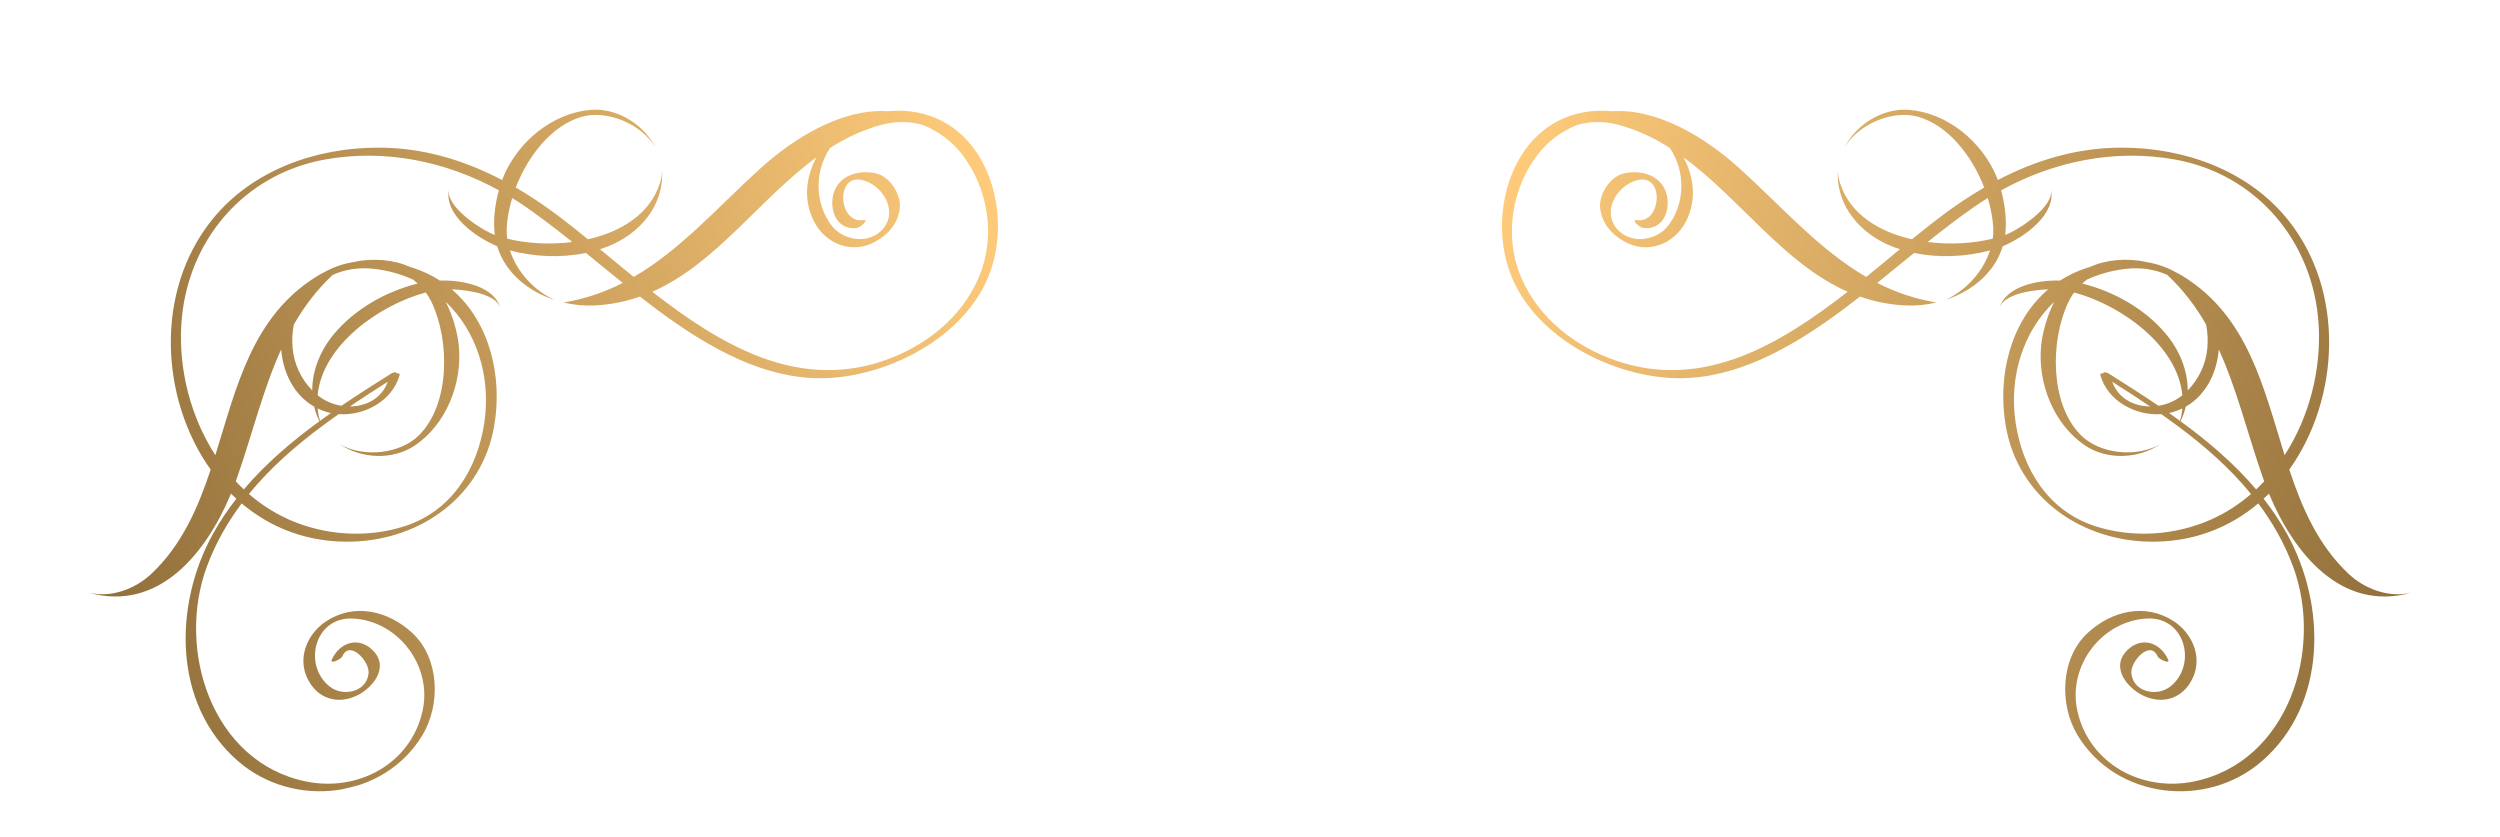 <?xml version="1.0" encoding="UTF-8"?> <svg xmlns="http://www.w3.org/2000/svg" width="418" height="140" viewBox="0 0 418 140" fill="none"><g clip-path="url(#clip0_1205_133)"><path d="M403.187 99.085C399.455 100.022 395.385 98.495 392.653 95.916C387.618 91.162 384.92 84.996 382.768 78.518C391.229 66.662 392.16 48.637 382.493 36.689C375.81 28.431 365.193 24.704 354.829 24.684C347.325 24.669 340.424 26.757 334.033 30.101C333.967 29.931 333.908 29.749 333.84 29.588C331.416 23.716 325.614 18.877 319.196 18.365C314.838 18.027 310.421 20.737 308.411 24.618C310.795 20.699 316.515 18.305 320.778 19.545C325.761 21.004 329.709 26.041 331.758 31.351C329.29 32.784 326.895 34.394 324.578 36.144C322.975 37.352 321.345 38.653 319.688 40.006C314.191 38.769 309.324 35.836 307.651 30.609C307.422 29.893 307.308 29.188 307.304 28.509C307.301 28.522 307.304 28.546 307.301 28.558C306.956 34.471 311.158 39.191 316.437 41.237C316.839 41.395 317.255 41.534 317.668 41.667C315.825 43.191 313.946 44.752 312.034 46.303C304.042 41.674 297.787 34.402 290.7 28.022C285.05 22.931 277.087 18.097 269.533 18.598C268.346 18.481 267.14 18.482 265.948 18.608C252.908 20.02 248.327 35.764 252.799 46.417C256.929 56.269 268.774 62.502 279.03 63.182C288.737 63.826 297.715 59.097 305.457 53.706C307.342 52.392 309.178 51.006 310.989 49.591C313.33 50.412 315.843 50.936 318.573 51.072C320.276 51.157 322.05 50.989 323.767 50.577C320.133 49.984 316.873 48.837 313.87 47.307C315.932 45.643 317.98 43.962 320.034 42.291C324.195 43.158 328.648 42.95 332.731 41.87C331.564 45.475 328.636 48.642 325.237 50.162C329.636 48.73 333.496 45.671 334.861 41.17C338.55 39.641 343.835 35.803 342.914 31.611C343.562 34.553 337.425 38.492 335.267 39.284C335.568 36.95 335.243 34.197 334.587 31.818C343.398 26.98 353.516 24.88 363.556 26.654C377.289 29.08 386.802 40.37 387.67 54.201C388.147 61.747 386.135 69.692 381.985 76.103C378.439 64.761 375.87 52.883 364.964 46.167C364.53 45.898 364.077 45.655 363.616 45.424C363.616 45.424 363.612 45.423 363.608 45.422C361.948 44.507 360.171 43.974 358.353 43.734C358.464 43.739 358.576 43.744 358.686 43.753C355.564 43.16 352.301 43.363 349.472 44.617C349.253 44.681 349.038 44.75 348.823 44.819C347.221 45.349 345.764 46.056 344.447 46.906C340.525 46.807 335.365 47.875 334.307 51.512C334.954 49.286 339.402 48.477 342.455 48.38C336.152 53.741 333.913 62.863 335.365 71.237C337.396 82.942 347.543 90.198 359.026 90.557C366.414 90.787 372.688 88.301 377.586 84.169C379.946 87.321 381.929 90.781 383.377 94.66C388.592 108.618 382.555 127.494 366.766 130.675C358.141 132.416 349.319 127.745 347.341 118.876C345.662 111.349 351.413 103.792 358.999 103.417C365.436 103.102 367.416 111.285 362.811 114.834C360.594 116.541 356.622 115.711 356.366 112.532C356.203 110.564 359.532 106.935 360.75 109.737C360.977 110.259 362.848 111.067 362.539 110.35C361.259 107.415 358.075 106.346 355.678 108.713C352.682 111.683 355.907 115.4 358.879 116.543C362.271 117.848 365.446 116.341 366.793 112.974C368.168 109.533 366.388 105.779 363.436 103.86C358.7 100.778 353.076 102.12 349.074 105.813C344.479 110.05 344.286 117.829 347.365 122.924C353.798 133.586 368.904 135.33 378.192 127.263C389.159 117.735 388.975 101.111 382.36 89.216C381.213 87.149 379.907 85.215 378.476 83.386C378.779 83.108 379.078 82.825 379.37 82.536C383.43 92.307 391.33 102.401 403.18 99.097L403.187 99.085ZM270.515 60.402C263.483 58.073 257.195 53.2 254.289 46.27C251.468 39.545 252.729 31.506 257.149 25.785C258.84 23.6 261.141 21.913 263.687 20.897C265.869 20.26 268.263 20.263 270.421 20.822C273.623 21.651 276.511 23.027 279.2 24.737C281.777 28.561 281.84 33.914 278.933 37.728C276.987 40.274 272.556 40.962 270.28 38.179C267.725 35.047 270.697 30.604 274.113 30.055C278.332 29.373 277.731 37.418 273.68 36.799C272.583 36.633 274.128 38.016 274.661 38.098C277.971 38.602 279.409 35.248 278.639 32.421C277.774 29.245 274.282 28.312 271.435 29.015C269.086 29.597 267.222 32.67 267.561 34.966C267.926 37.432 269.398 39.109 271.508 40.337C275.442 42.617 279.974 40.829 281.92 36.969C283.697 33.446 283.251 29.574 281.483 26.302C290.996 33.266 298.244 44.071 308.925 48.78C297.515 57.679 284.858 65.156 270.519 60.408L270.515 60.402ZM333.266 37.928C333.3 38.591 333.277 39.254 333.183 39.908C329.972 40.702 326.086 40.946 322.298 40.464C324.832 38.437 327.401 36.451 330.066 34.601C330.815 34.081 331.581 33.588 332.355 33.111C332.855 34.755 333.166 36.395 333.261 37.927L333.266 37.928ZM348.887 46.772C350.853 45.861 353.023 45.235 355.382 44.958C357.955 44.657 360.335 45.04 362.367 45.965C365.042 48.462 367.138 51.26 368.858 54.253C369.113 55.504 369.191 56.846 369.066 58.252C368.827 60.88 367.63 63.403 365.788 65.27C365.788 61.892 364.385 58.507 362.134 55.825C358.615 51.639 353.462 48.734 348.154 47.408C348.388 47.186 348.638 46.977 348.891 46.773L348.887 46.772ZM364.477 70.353C363.874 69.916 363.268 69.487 362.663 69.057C362.706 69.045 362.752 69.043 362.8 69.032C363.55 68.856 364.243 68.598 364.888 68.282C364.852 68.648 364.806 69.016 364.732 69.391C364.667 69.727 364.58 70.044 364.477 70.353ZM369.829 86.806C363.751 89.54 356.574 90.025 350.248 87.952C342.469 85.403 338.179 78.465 337.016 70.691C335.854 62.912 338.315 55.372 343.474 50.455C342.309 52.734 341.537 55.429 341.294 57.659C340.605 63.979 343.366 71.023 348.745 74.561C352.398 76.96 357.568 76.712 361.188 74.276C357.221 76.568 351.064 75.909 347.923 72.764C342.721 67.54 342.792 57.003 345.785 50.609C346.069 50.006 346.408 49.435 346.804 48.905C354.503 50.956 364.106 57.702 364.883 66.077C364.816 66.128 364.752 66.185 364.69 66.237C363.59 67.086 362.264 67.627 360.9 67.846C358.181 66.002 355.415 64.241 352.68 62.519C352.092 62.149 351.696 62.205 351.633 62.442C351.324 62.38 351.105 62.447 351.191 62.753C352.384 67.026 357.07 69.562 361.357 69.241C362.282 69.889 363.204 70.55 364.109 71.225C364.082 71.281 364.053 71.342 364.026 71.398C364.029 71.385 364.043 71.366 364.054 71.356C364.078 71.316 364.098 71.272 364.125 71.233C368.643 74.595 372.867 78.296 376.371 82.596C374.42 84.288 372.235 85.719 369.826 86.801L369.829 86.806ZM359.496 67.956C356.78 67.946 354.167 66.621 353.155 63.824C355.277 65.169 357.402 66.537 359.496 67.956ZM377.226 81.831C373.561 77.505 369.204 73.799 364.58 70.428C364.979 69.632 365.265 68.818 365.46 67.99C368.806 66.082 370.662 62.384 370.982 58.421C374.04 65.168 375.822 72.625 378.34 79.83C378.417 80.047 378.495 80.261 378.576 80.48C378.141 80.946 377.689 81.395 377.226 81.831Z" fill="url(#paint0_linear_1205_133)"></path></g><g clip-path="url(#clip1_1205_133)"><path d="M14.805 99.085C18.537 100.022 22.608 98.495 25.339 95.916C30.374 91.162 33.072 84.996 35.224 78.518C26.763 66.662 25.832 48.637 35.499 36.689C42.182 28.431 52.799 24.704 63.163 24.684C70.667 24.669 77.568 26.757 83.959 30.101C84.025 29.931 84.084 29.749 84.152 29.588C86.576 23.716 92.378 18.877 98.796 18.365C103.155 18.027 107.571 20.737 109.581 24.618C107.197 20.699 101.477 18.305 97.214 19.545C92.231 21.004 88.283 26.041 86.234 31.351C88.702 32.784 91.097 34.394 93.414 36.144C95.017 37.352 96.647 38.653 98.304 40.006C103.801 38.769 108.668 35.836 110.341 30.609C110.57 29.893 110.684 29.188 110.688 28.509C110.691 28.522 110.688 28.546 110.691 28.558C111.036 34.471 106.835 39.191 101.555 41.237C101.153 41.395 100.737 41.534 100.325 41.667C102.167 43.191 104.046 44.752 105.959 46.303C113.95 41.674 120.205 34.402 127.293 28.022C132.942 22.931 140.905 18.097 148.459 18.598C149.646 18.481 150.852 18.482 152.045 18.608C165.084 20.02 169.666 35.764 165.193 46.417C161.063 56.269 149.218 62.502 138.962 63.182C129.256 63.826 120.277 59.097 112.535 53.706C110.65 52.392 108.814 51.006 107.003 49.591C104.662 50.412 102.149 50.936 99.419 51.072C97.717 51.157 95.942 50.989 94.225 50.577C97.86 49.984 101.119 48.837 104.122 47.307C102.06 45.643 100.012 43.962 97.958 42.291C93.797 43.158 89.344 42.95 85.261 41.87C86.429 45.475 89.356 48.642 92.755 50.162C88.356 48.73 84.497 45.671 83.131 41.17C79.442 39.641 74.158 35.803 75.078 31.611C74.43 34.553 80.567 38.492 82.725 39.284C82.424 36.95 82.75 34.197 83.406 31.818C74.594 26.98 64.477 24.88 54.436 26.654C40.704 29.08 31.19 40.37 30.322 54.201C29.846 61.747 31.857 69.692 36.007 76.103C39.553 64.761 42.122 52.883 53.029 46.167C53.462 45.898 53.915 45.655 54.376 45.424C54.376 45.424 54.38 45.423 54.384 45.422C56.045 44.507 57.822 43.974 59.639 43.734C59.528 43.739 59.417 43.744 59.306 43.753C62.428 43.16 65.691 43.363 68.521 44.617C68.739 44.681 68.954 44.75 69.169 44.819C70.771 45.349 72.228 46.056 73.545 46.906C77.467 46.807 82.627 47.875 83.685 51.512C83.038 49.286 78.59 48.477 75.537 48.38C81.84 53.741 84.079 62.863 82.627 71.237C80.597 82.942 70.449 90.198 58.966 90.557C51.579 90.787 45.304 88.301 40.407 84.169C38.046 87.321 36.063 90.781 34.616 94.66C29.4 108.618 35.437 127.494 51.226 130.675C59.851 132.416 68.674 127.745 70.651 118.876C72.33 111.349 66.579 103.792 58.993 103.417C52.556 103.102 50.576 111.285 55.181 114.834C57.398 116.541 61.37 115.711 61.626 112.532C61.789 110.564 58.46 106.935 57.242 109.737C57.015 110.259 55.144 111.067 55.454 110.35C56.733 107.415 59.917 106.346 62.315 108.713C65.31 111.683 62.085 115.4 59.113 116.543C55.721 117.848 52.546 116.341 51.199 112.974C49.825 109.533 51.605 105.779 54.557 103.86C59.292 100.778 64.916 102.12 68.918 105.813C73.513 110.05 73.706 117.829 70.627 122.924C64.194 133.586 49.088 135.33 39.8 127.263C28.834 117.735 29.018 101.111 35.633 89.216C36.78 87.149 38.085 85.215 39.516 83.386C39.213 83.108 38.914 82.825 38.622 82.536C34.562 92.307 26.662 102.401 14.812 99.097L14.805 99.085ZM147.477 60.402C154.509 58.073 160.797 53.2 163.703 46.27C166.524 39.545 165.263 31.506 160.843 25.785C159.152 23.6 156.851 21.913 154.305 20.897C152.123 20.26 149.729 20.263 147.572 20.822C144.369 21.651 141.481 23.027 138.792 24.737C136.215 28.561 136.152 33.914 139.059 37.728C141.005 40.274 145.436 40.962 147.712 38.179C150.267 35.047 147.295 30.604 143.879 30.055C139.66 29.373 140.261 37.418 144.312 36.799C145.41 36.633 143.865 38.016 143.331 38.098C140.021 38.602 138.583 35.248 139.354 32.421C140.218 29.245 143.711 28.312 146.557 29.015C148.906 29.597 150.77 32.67 150.431 34.966C150.067 37.432 148.594 39.109 146.484 40.337C142.55 42.617 138.018 40.829 136.072 36.969C134.295 33.446 134.741 29.574 136.509 26.302C126.996 33.266 119.748 44.071 109.067 48.78C120.477 57.679 133.134 65.156 147.474 60.408L147.477 60.402ZM84.727 37.928C84.692 38.591 84.716 39.254 84.809 39.908C88.02 40.702 91.906 40.946 95.694 40.464C93.16 38.437 90.592 36.451 87.926 34.601C87.177 34.081 86.412 33.588 85.637 33.111C85.138 34.755 84.826 36.395 84.731 37.927L84.727 37.928ZM69.106 46.772C67.139 45.861 64.969 45.235 62.61 44.958C60.038 44.657 57.657 45.04 55.625 45.965C52.951 48.462 50.854 51.26 49.134 54.253C48.88 55.504 48.801 56.846 48.927 58.252C49.165 60.88 50.362 63.403 52.204 65.27C52.205 61.892 53.607 58.507 55.858 55.825C59.377 51.639 64.53 48.734 69.838 47.408C69.604 47.186 69.354 46.977 69.101 46.773L69.106 46.772ZM53.515 70.353C54.118 69.916 54.724 69.487 55.329 69.057C55.286 69.045 55.24 69.043 55.193 69.032C54.443 68.856 53.749 68.598 53.104 68.282C53.14 68.648 53.186 69.016 53.26 69.391C53.325 69.727 53.412 70.044 53.515 70.353ZM48.163 86.806C54.242 89.54 61.418 90.025 67.744 87.952C75.523 85.403 79.813 78.465 80.976 70.691C82.138 62.912 79.677 55.372 74.518 50.455C75.683 52.734 76.455 55.429 76.698 57.659C77.387 63.979 74.626 71.023 69.247 74.561C65.594 76.96 60.424 76.712 56.804 74.276C60.771 76.568 66.928 75.909 70.069 72.764C75.271 67.54 75.2 57.003 72.207 50.609C71.923 50.006 71.585 49.435 71.188 48.905C63.489 50.956 53.886 57.702 53.11 66.077C53.176 66.128 53.24 66.185 53.302 66.237C54.403 67.086 55.728 67.627 57.092 67.846C59.811 66.002 62.577 64.241 65.312 62.519C65.9 62.149 66.297 62.205 66.36 62.442C66.668 62.38 66.888 62.447 66.801 62.753C65.608 67.026 60.922 69.562 56.635 69.241C55.71 69.889 54.788 70.55 53.883 71.225C53.91 71.281 53.939 71.342 53.966 71.398C53.963 71.385 53.949 71.366 53.938 71.356C53.914 71.316 53.895 71.272 53.867 71.233C49.349 74.595 45.125 78.296 41.621 82.596C43.573 84.288 45.757 85.719 48.166 86.801L48.163 86.806ZM58.496 67.956C61.212 67.946 63.825 66.621 64.837 63.824C62.715 65.169 60.591 66.537 58.496 67.956ZM40.767 81.831C44.431 77.505 48.788 73.799 53.412 70.428C53.014 69.632 52.727 68.818 52.532 67.99C49.186 66.082 47.33 62.384 47.011 58.421C43.952 65.168 42.171 72.625 39.652 79.83C39.575 80.047 39.498 80.261 39.416 80.48C39.851 80.946 40.303 81.395 40.767 81.831Z" fill="url(#paint1_linear_1205_133)"></path></g><defs><linearGradient id="paint0_linear_1205_133" x1="255.067" y1="18.918" x2="413.944" y2="64.369" gradientUnits="userSpaceOnUse"><stop stop-color="#FFCB7B"></stop><stop offset="1" stop-color="#8F6E3A"></stop></linearGradient><linearGradient id="paint1_linear_1205_133" x1="162.925" y1="18.918" x2="4.049" y2="64.369" gradientUnits="userSpaceOnUse"><stop stop-color="#FFCB7B"></stop><stop offset="1" stop-color="#8F6E3A"></stop></linearGradient><clipPath id="clip0_1205_133"><rect width="163" height="104" fill="white" transform="translate(259.727) rotate(13.842)"></rect></clipPath><clipPath id="clip1_1205_133"><rect width="163" height="104" fill="white" transform="matrix(-0.971 0.239 0.239 0.971 158.266 0)"></rect></clipPath></defs></svg> 